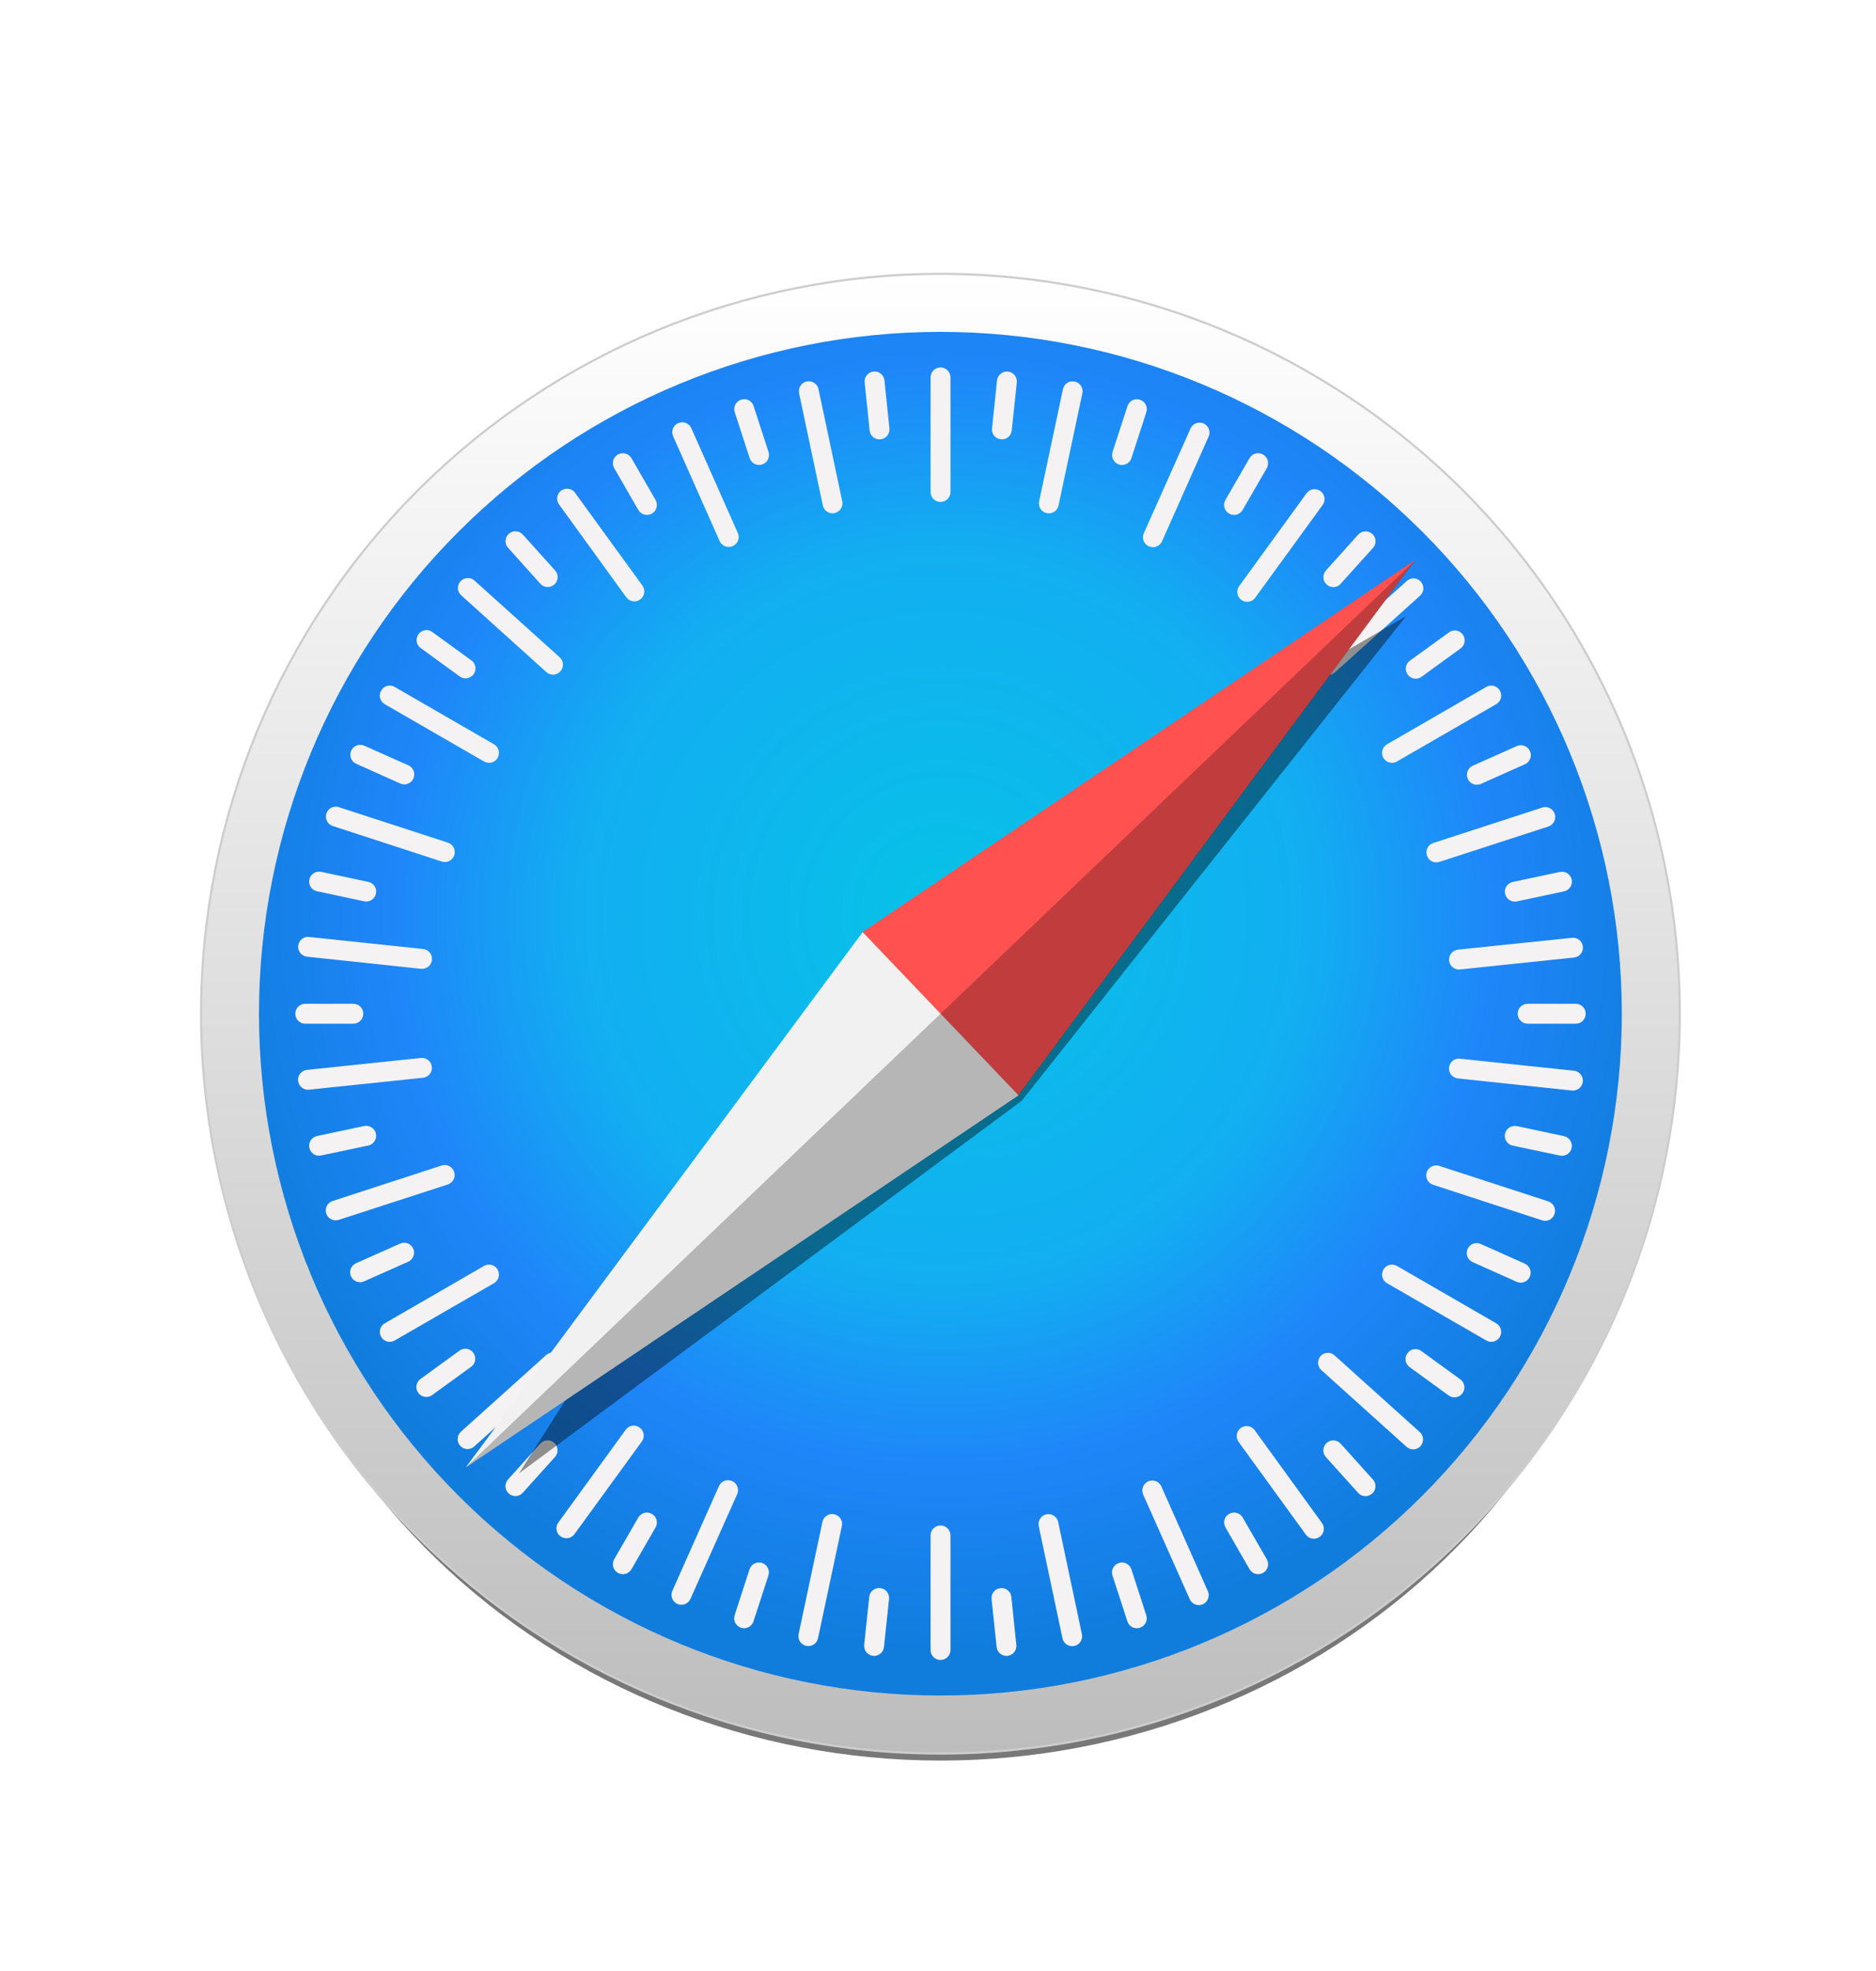 <svg xmlns="http://www.w3.org/2000/svg" width="20" height="21" viewBox="0 0 20 21" fill="none">
    <path opacity="0.53" d="M17.621 11.446C17.621 12.406 17.424 13.357 17.043 14.244C16.661 15.131 16.102 15.937 15.397 16.616C14.692 17.295 13.855 17.834 12.934 18.201C12.012 18.569 11.025 18.758 10.028 18.758C9.031 18.758 8.043 18.569 7.122 18.201C6.201 17.834 5.364 17.295 4.659 16.616C3.954 15.937 3.394 15.131 3.013 14.244C2.631 13.357 2.435 12.406 2.435 11.446C2.435 9.507 3.235 7.647 4.659 6.276C6.083 4.905 8.014 4.135 10.028 4.135C11.025 4.135 12.012 4.324 12.934 4.691C13.855 5.059 14.692 5.597 15.397 6.276C16.102 6.955 16.661 7.761 17.043 8.648C17.424 9.535 17.621 10.486 17.621 11.446Z" fill="black"/>
    <path d="M17.908 10.8C17.908 11.836 17.704 12.861 17.308 13.817C16.912 14.773 16.331 15.642 15.599 16.374C14.867 17.106 13.998 17.686 13.042 18.083C12.086 18.479 11.061 18.683 10.026 18.683C7.935 18.683 5.931 17.852 4.452 16.374C2.974 14.896 2.144 12.891 2.144 10.8C2.144 8.71 2.974 6.705 4.452 5.227C5.931 3.749 7.935 2.918 10.026 2.918C11.061 2.918 12.086 3.122 13.042 3.518C13.998 3.915 14.867 4.495 15.599 5.227C16.331 5.959 16.912 6.828 17.308 7.784C17.704 8.74 17.908 9.765 17.908 10.8Z" fill="url(#paint0_linear_6726_2945)" stroke="#CDCDCD" stroke-width="0.023" stroke-linecap="round" stroke-linejoin="round"/>
    <path d="M17.29 10.801C17.29 12.727 16.524 14.575 15.162 15.937C13.8 17.3 11.952 18.065 10.025 18.065C8.099 18.065 6.251 17.3 4.889 15.937C3.526 14.575 2.761 12.727 2.761 10.801C2.761 8.874 3.526 7.026 4.889 5.664C6.251 4.302 8.099 3.536 10.025 3.536C11.952 3.536 13.8 4.302 15.162 5.664C16.524 7.026 17.29 8.874 17.29 10.801Z" fill="url(#paint1_radial_6726_2945)"/>
    <path d="M10.027 3.915C9.968 3.915 9.921 3.962 9.921 4.021V5.242C9.921 5.301 9.968 5.348 10.027 5.348C10.085 5.348 10.133 5.301 10.133 5.242V4.021C10.133 3.962 10.085 3.915 10.027 3.915ZM9.334 3.959C9.327 3.958 9.319 3.958 9.312 3.959C9.254 3.965 9.212 4.017 9.218 4.075L9.271 4.586C9.277 4.645 9.329 4.687 9.388 4.681C9.446 4.674 9.488 4.623 9.482 4.564L9.429 4.053C9.423 4.002 9.383 3.963 9.334 3.959ZM10.724 3.959C10.675 3.964 10.635 4.003 10.629 4.054L10.576 4.565C10.569 4.623 10.612 4.675 10.67 4.681C10.728 4.687 10.78 4.645 10.786 4.587L10.84 4.076C10.846 4.017 10.804 3.965 10.746 3.959C10.739 3.959 10.731 3.959 10.724 3.959ZM8.622 4.062C8.615 4.062 8.608 4.063 8.601 4.064C8.543 4.076 8.507 4.132 8.519 4.19L8.772 5.385C8.784 5.442 8.84 5.479 8.897 5.467C8.955 5.454 8.991 5.398 8.979 5.341L8.726 4.146C8.715 4.096 8.671 4.062 8.622 4.062ZM11.436 4.063C11.387 4.062 11.342 4.097 11.332 4.147L11.078 5.342C11.066 5.399 11.102 5.455 11.159 5.467C11.217 5.48 11.273 5.443 11.285 5.386L11.539 4.191C11.551 4.133 11.515 4.077 11.457 4.065C11.45 4.064 11.443 4.063 11.436 4.063ZM7.943 4.253C7.929 4.252 7.915 4.254 7.901 4.258C7.845 4.276 7.815 4.336 7.833 4.392L7.992 4.88C8.01 4.936 8.069 4.967 8.125 4.949C8.181 4.93 8.211 4.871 8.193 4.815L8.034 4.326C8.021 4.284 7.984 4.257 7.943 4.253ZM12.111 4.254C12.07 4.257 12.034 4.285 12.02 4.327L11.861 4.815C11.843 4.871 11.873 4.931 11.929 4.949C11.985 4.967 12.044 4.937 12.062 4.881L12.221 4.392C12.239 4.336 12.209 4.277 12.153 4.259C12.139 4.254 12.125 4.253 12.111 4.254ZM7.271 4.499C7.257 4.5 7.243 4.503 7.23 4.508C7.176 4.532 7.152 4.595 7.176 4.648L7.672 5.765C7.696 5.818 7.758 5.842 7.812 5.818C7.866 5.795 7.89 5.732 7.866 5.679L7.37 4.562C7.352 4.522 7.312 4.498 7.271 4.499ZM12.791 4.503C12.749 4.502 12.71 4.526 12.692 4.566L12.194 5.682C12.17 5.735 12.194 5.797 12.248 5.821C12.301 5.845 12.364 5.821 12.388 5.768L12.885 4.652C12.909 4.599 12.885 4.536 12.832 4.512C12.819 4.506 12.805 4.503 12.791 4.503ZM6.647 4.829C6.627 4.828 6.606 4.832 6.587 4.843C6.536 4.873 6.519 4.937 6.548 4.988L6.805 5.433C6.835 5.484 6.899 5.501 6.95 5.472C7.001 5.442 7.018 5.378 6.989 5.327L6.732 4.882C6.713 4.85 6.681 4.832 6.647 4.829ZM13.406 4.829C13.372 4.831 13.34 4.85 13.321 4.882L13.064 5.327C13.035 5.378 13.052 5.442 13.103 5.472C13.154 5.501 13.219 5.484 13.248 5.433L13.505 4.988C13.534 4.937 13.517 4.873 13.466 4.843C13.447 4.832 13.426 4.828 13.406 4.829ZM6.042 5.207C6.022 5.208 6.001 5.214 5.983 5.227C5.936 5.261 5.925 5.327 5.96 5.375L6.677 6.364C6.712 6.411 6.778 6.422 6.825 6.387C6.873 6.353 6.883 6.287 6.849 6.239L6.131 5.251C6.11 5.221 6.076 5.206 6.042 5.207ZM14.019 5.212C13.985 5.211 13.951 5.226 13.929 5.256L13.211 6.244C13.176 6.291 13.187 6.357 13.234 6.392C13.281 6.426 13.348 6.416 13.382 6.368L14.101 5.38C14.135 5.333 14.125 5.267 14.077 5.232C14.059 5.22 14.039 5.213 14.019 5.212ZM5.501 5.661C5.474 5.659 5.446 5.668 5.424 5.688C5.381 5.727 5.377 5.794 5.417 5.837L5.76 6.219C5.8 6.263 5.866 6.266 5.91 6.227C5.954 6.188 5.957 6.121 5.918 6.078L5.574 5.696C5.554 5.674 5.528 5.662 5.501 5.661ZM14.553 5.661C14.526 5.663 14.499 5.675 14.48 5.696L14.136 6.078C14.097 6.122 14.1 6.189 14.144 6.228C14.188 6.267 14.254 6.264 14.293 6.22L14.637 5.838C14.677 5.795 14.673 5.728 14.63 5.689C14.608 5.669 14.58 5.66 14.553 5.661ZM4.982 6.159C4.955 6.16 4.929 6.172 4.909 6.194C4.87 6.237 4.873 6.304 4.917 6.343L5.825 7.161C5.868 7.2 5.935 7.197 5.974 7.153C6.014 7.109 6.01 7.043 5.967 7.003L5.059 6.186C5.037 6.166 5.009 6.157 4.982 6.159ZM15.074 6.162C15.047 6.161 15.02 6.17 14.998 6.19L14.089 7.006C14.046 7.045 14.042 7.112 14.081 7.156C14.12 7.199 14.187 7.203 14.231 7.164L15.139 6.347C15.183 6.308 15.187 6.241 15.147 6.197C15.128 6.176 15.101 6.164 15.074 6.162ZM4.551 6.713C4.517 6.712 4.483 6.728 4.462 6.757C4.427 6.805 4.437 6.871 4.485 6.905L4.901 7.207C4.948 7.242 5.014 7.231 5.049 7.184C5.083 7.136 5.073 7.07 5.025 7.036L4.609 6.734C4.592 6.721 4.571 6.714 4.551 6.713ZM15.505 6.717C15.485 6.718 15.464 6.725 15.447 6.738L15.031 7.039C14.983 7.074 14.973 7.14 15.007 7.187C15.042 7.235 15.108 7.245 15.155 7.211L15.571 6.909C15.618 6.875 15.629 6.809 15.595 6.761C15.573 6.731 15.539 6.716 15.505 6.717ZM4.148 7.305C4.114 7.307 4.082 7.326 4.064 7.358C4.034 7.409 4.051 7.473 4.102 7.503L5.16 8.113C5.211 8.143 5.276 8.125 5.305 8.075C5.334 8.024 5.317 7.959 5.266 7.93L4.208 7.319C4.189 7.308 4.168 7.304 4.148 7.305ZM15.905 7.305C15.885 7.304 15.864 7.308 15.845 7.319L14.787 7.93C14.736 7.959 14.719 8.024 14.748 8.075C14.778 8.125 14.842 8.143 14.893 8.113L15.951 7.503C16.002 7.473 16.019 7.409 15.99 7.358C15.971 7.326 15.939 7.307 15.905 7.305ZM3.843 7.936C3.802 7.935 3.762 7.958 3.744 7.998C3.72 8.052 3.744 8.114 3.798 8.138L4.267 8.348C4.321 8.372 4.383 8.348 4.407 8.294C4.431 8.241 4.407 8.178 4.353 8.154L3.884 7.945C3.871 7.939 3.857 7.936 3.843 7.936ZM16.212 7.94C16.198 7.94 16.184 7.943 16.171 7.949L15.702 8.158C15.648 8.182 15.624 8.244 15.648 8.298C15.672 8.352 15.734 8.376 15.788 8.352L16.257 8.143C16.311 8.119 16.335 8.056 16.311 8.003C16.293 7.963 16.253 7.939 16.212 7.94ZM3.571 8.595C3.53 8.598 3.493 8.626 3.48 8.667C3.462 8.723 3.492 8.783 3.548 8.801L4.709 9.179C4.765 9.198 4.825 9.167 4.843 9.112C4.861 9.056 4.831 8.996 4.775 8.978L3.613 8.6C3.599 8.595 3.585 8.594 3.571 8.595ZM16.483 8.599C16.47 8.598 16.455 8.599 16.442 8.604L15.28 8.982C15.224 9 15.194 9.059 15.212 9.115C15.23 9.171 15.289 9.201 15.345 9.183L16.507 8.806C16.563 8.787 16.593 8.728 16.575 8.672C16.561 8.63 16.524 8.603 16.483 8.599ZM3.402 9.287C3.353 9.286 3.309 9.32 3.298 9.371C3.286 9.428 3.322 9.484 3.38 9.496L3.882 9.603C3.94 9.615 3.996 9.579 4.008 9.521C4.02 9.464 3.984 9.408 3.926 9.396L3.424 9.289C3.416 9.287 3.409 9.287 3.402 9.287ZM16.651 9.288C16.644 9.288 16.637 9.289 16.63 9.29L16.127 9.397C16.07 9.409 16.033 9.465 16.046 9.522C16.058 9.58 16.114 9.616 16.171 9.604L16.674 9.497C16.731 9.485 16.768 9.429 16.756 9.371C16.745 9.321 16.701 9.287 16.651 9.288ZM3.274 9.982C3.225 9.987 3.185 10.026 3.179 10.077C3.173 10.135 3.215 10.187 3.273 10.193L4.488 10.322C4.547 10.328 4.599 10.286 4.605 10.227C4.611 10.169 4.569 10.117 4.511 10.111L3.296 9.983C3.288 9.982 3.281 9.982 3.274 9.982ZM16.78 9.992C16.773 9.991 16.766 9.991 16.759 9.992L15.544 10.118C15.485 10.125 15.443 10.176 15.449 10.235C15.455 10.293 15.507 10.335 15.566 10.329L16.781 10.202C16.839 10.196 16.881 10.144 16.875 10.086C16.87 10.035 16.829 9.996 16.78 9.992ZM3.254 10.695C3.195 10.695 3.148 10.742 3.148 10.801C3.148 10.859 3.195 10.907 3.254 10.907H3.767C3.826 10.907 3.873 10.859 3.873 10.801C3.873 10.742 3.826 10.695 3.767 10.695H3.254ZM16.286 10.695C16.227 10.695 16.18 10.742 16.18 10.801C16.18 10.859 16.227 10.907 16.286 10.907H16.8C16.858 10.907 16.905 10.859 16.905 10.801C16.905 10.742 16.858 10.695 16.8 10.695H16.286ZM4.509 11.272C4.502 11.271 4.495 11.271 4.488 11.272L3.273 11.399C3.214 11.405 3.172 11.457 3.178 11.515C3.184 11.574 3.236 11.616 3.295 11.61L4.51 11.483C4.568 11.477 4.61 11.425 4.604 11.367C4.599 11.316 4.558 11.277 4.509 11.272ZM15.543 11.28C15.494 11.284 15.454 11.323 15.448 11.374C15.442 11.432 15.484 11.484 15.543 11.49L16.758 11.619C16.816 11.625 16.868 11.583 16.874 11.525C16.88 11.466 16.838 11.414 16.78 11.408L15.565 11.28C15.558 11.279 15.55 11.279 15.543 11.28ZM3.903 11.995C3.896 11.995 3.889 11.996 3.882 11.997L3.379 12.104C3.322 12.116 3.286 12.172 3.298 12.23C3.31 12.287 3.366 12.324 3.423 12.311L3.926 12.205C3.983 12.193 4.02 12.136 4.008 12.079C3.997 12.029 3.953 11.995 3.903 11.995ZM16.15 11.996C16.1 11.996 16.056 12.03 16.045 12.08C16.033 12.137 16.07 12.194 16.127 12.206L16.63 12.312C16.687 12.325 16.743 12.288 16.755 12.231C16.767 12.174 16.731 12.117 16.674 12.105L16.171 11.998C16.164 11.997 16.157 11.996 16.15 11.996ZM4.75 12.413C4.736 12.412 4.722 12.414 4.708 12.418L3.546 12.796C3.49 12.814 3.46 12.873 3.478 12.929C3.496 12.985 3.556 13.015 3.612 12.997L4.774 12.62C4.829 12.601 4.86 12.542 4.842 12.486C4.828 12.444 4.791 12.417 4.75 12.413ZM15.302 12.417C15.261 12.421 15.224 12.448 15.21 12.49C15.192 12.546 15.223 12.605 15.278 12.623L16.44 13.002C16.496 13.02 16.555 12.99 16.573 12.934C16.592 12.878 16.561 12.819 16.506 12.8L15.344 12.422C15.33 12.417 15.316 12.416 15.302 12.417ZM4.307 13.241C4.293 13.241 4.279 13.244 4.265 13.25L3.796 13.459C3.742 13.483 3.718 13.545 3.742 13.599C3.766 13.652 3.829 13.676 3.882 13.652L4.352 13.443C4.405 13.419 4.429 13.357 4.405 13.303C4.387 13.263 4.348 13.24 4.307 13.241ZM15.745 13.245C15.704 13.243 15.664 13.267 15.646 13.307C15.622 13.361 15.646 13.423 15.7 13.447L16.169 13.657C16.223 13.681 16.285 13.657 16.309 13.603C16.333 13.549 16.309 13.487 16.255 13.463L15.786 13.254C15.773 13.248 15.759 13.245 15.745 13.245ZM5.221 13.474C5.2 13.473 5.179 13.477 5.16 13.488L4.102 14.099C4.051 14.128 4.034 14.193 4.064 14.244C4.093 14.294 4.157 14.312 4.208 14.282L5.266 13.672C5.317 13.642 5.334 13.578 5.305 13.527C5.287 13.495 5.255 13.476 5.221 13.474ZM14.833 13.474C14.799 13.476 14.767 13.495 14.748 13.527C14.719 13.578 14.736 13.642 14.787 13.672L15.845 14.282C15.896 14.312 15.96 14.294 15.99 14.244C16.019 14.193 16.002 14.128 15.951 14.099L14.893 13.488C14.874 13.477 14.853 13.473 14.833 13.474ZM4.957 14.37C4.936 14.371 4.916 14.378 4.898 14.391L4.482 14.693C4.435 14.727 4.424 14.793 4.459 14.84C4.493 14.888 4.559 14.898 4.607 14.864L5.023 14.562C5.07 14.528 5.081 14.462 5.046 14.414C5.025 14.384 4.991 14.369 4.957 14.37ZM15.094 14.374C15.06 14.373 15.026 14.388 15.005 14.418C14.97 14.465 14.98 14.531 15.028 14.566L15.444 14.868C15.491 14.902 15.557 14.892 15.592 14.844C15.626 14.797 15.616 14.731 15.568 14.696L15.152 14.394C15.135 14.381 15.114 14.375 15.094 14.374ZM5.899 14.411C5.872 14.409 5.844 14.418 5.822 14.438L4.914 15.254C4.87 15.294 4.867 15.36 4.906 15.404C4.945 15.448 5.012 15.451 5.055 15.412L5.964 14.595C6.008 14.556 6.011 14.489 5.972 14.446C5.952 14.424 5.926 14.412 5.899 14.411ZM14.152 14.414C14.125 14.415 14.098 14.427 14.079 14.448C14.04 14.492 14.043 14.559 14.087 14.598L14.995 15.415C15.038 15.455 15.105 15.451 15.144 15.408C15.183 15.364 15.18 15.297 15.136 15.258L14.228 14.441C14.207 14.421 14.179 14.412 14.152 14.414ZM6.761 15.189C6.727 15.188 6.693 15.203 6.671 15.233L5.953 16.221C5.918 16.268 5.928 16.334 5.976 16.369C6.023 16.403 6.089 16.393 6.124 16.346L6.843 15.358C6.877 15.31 6.867 15.244 6.819 15.21C6.801 15.197 6.781 15.19 6.761 15.189ZM13.287 15.194C13.266 15.195 13.246 15.201 13.228 15.214C13.181 15.248 13.17 15.314 13.204 15.362L13.922 16.351C13.956 16.398 14.022 16.409 14.07 16.374C14.117 16.34 14.128 16.274 14.093 16.226L13.376 15.238C13.354 15.208 13.321 15.193 13.287 15.194ZM5.833 15.346C5.806 15.348 5.779 15.36 5.76 15.381L5.416 15.763C5.377 15.807 5.38 15.874 5.424 15.913C5.467 15.952 5.534 15.949 5.573 15.905L5.917 15.523C5.956 15.479 5.953 15.413 5.909 15.373C5.888 15.354 5.86 15.345 5.833 15.346ZM14.22 15.347C14.193 15.345 14.165 15.354 14.143 15.374C14.1 15.413 14.096 15.48 14.135 15.524L14.479 15.906C14.518 15.949 14.585 15.953 14.629 15.913C14.672 15.874 14.676 15.807 14.637 15.764L14.293 15.382C14.273 15.36 14.247 15.348 14.22 15.347ZM7.764 15.771C7.723 15.77 7.683 15.793 7.665 15.833L7.168 16.949C7.144 17.003 7.168 17.065 7.221 17.089C7.275 17.113 7.337 17.089 7.361 17.035L7.859 15.92C7.883 15.866 7.859 15.804 7.805 15.78C7.792 15.774 7.778 15.771 7.764 15.771ZM12.282 15.774C12.268 15.774 12.255 15.777 12.241 15.783C12.188 15.807 12.164 15.869 12.187 15.923L12.684 17.039C12.707 17.093 12.77 17.116 12.823 17.093C12.877 17.069 12.901 17.006 12.877 16.953L12.381 15.837C12.363 15.796 12.323 15.773 12.282 15.774ZM6.89 16.116C6.856 16.118 6.824 16.137 6.805 16.168L6.548 16.613C6.519 16.664 6.536 16.729 6.587 16.758C6.638 16.787 6.702 16.77 6.732 16.719L6.989 16.274C7.018 16.223 7.001 16.159 6.95 16.13C6.931 16.119 6.91 16.114 6.89 16.116ZM13.164 16.116C13.143 16.114 13.122 16.119 13.103 16.13C13.052 16.159 13.035 16.223 13.065 16.274L13.321 16.719C13.351 16.77 13.415 16.787 13.466 16.758C13.517 16.729 13.534 16.664 13.505 16.613L13.248 16.168C13.23 16.137 13.197 16.118 13.164 16.116ZM8.872 16.131C8.823 16.131 8.779 16.165 8.768 16.215L8.514 17.41C8.502 17.468 8.538 17.524 8.596 17.536C8.653 17.548 8.709 17.512 8.721 17.454L8.975 16.259C8.988 16.202 8.951 16.146 8.894 16.134C8.887 16.132 8.879 16.131 8.872 16.131ZM11.177 16.132C11.17 16.132 11.163 16.133 11.156 16.134C11.098 16.147 11.062 16.203 11.074 16.26L11.327 17.455C11.339 17.513 11.395 17.549 11.453 17.537C11.51 17.525 11.546 17.469 11.534 17.411L11.281 16.216C11.271 16.166 11.226 16.132 11.177 16.132ZM10.027 16.253C9.968 16.253 9.921 16.3 9.921 16.359V17.58C9.921 17.639 9.968 17.686 10.027 17.686C10.085 17.686 10.133 17.639 10.133 17.58V16.359C10.133 16.3 10.085 16.253 10.027 16.253ZM8.082 16.648C8.041 16.651 8.004 16.678 7.991 16.72L7.832 17.209C7.814 17.265 7.844 17.324 7.9 17.343C7.956 17.361 8.015 17.33 8.033 17.275L8.192 16.786C8.21 16.73 8.18 16.671 8.124 16.652C8.11 16.648 8.096 16.646 8.082 16.648ZM11.97 16.648C11.956 16.646 11.942 16.648 11.928 16.653C11.872 16.671 11.842 16.73 11.86 16.786L12.019 17.275C12.037 17.331 12.097 17.361 12.152 17.343C12.208 17.325 12.239 17.265 12.22 17.209L12.062 16.721C12.048 16.679 12.011 16.651 11.97 16.648ZM9.362 16.92C9.313 16.925 9.272 16.963 9.267 17.014L9.213 17.525C9.207 17.584 9.249 17.636 9.307 17.642C9.366 17.648 9.418 17.606 9.424 17.547L9.478 17.037C9.484 16.978 9.442 16.926 9.383 16.92C9.376 16.919 9.369 16.919 9.362 16.92ZM10.687 16.921C10.68 16.92 10.673 16.92 10.666 16.921C10.607 16.927 10.565 16.979 10.571 17.037L10.625 17.548C10.631 17.606 10.683 17.648 10.741 17.642C10.799 17.636 10.841 17.584 10.835 17.526L10.782 17.015C10.777 16.964 10.736 16.925 10.687 16.921Z" fill="#F4F2F3"/>
    <g opacity="0.409" filter="url(#filter0_f_6726_2945)">
        <path d="M14.991 6.564L9.196 9.931L5.532 15.699L10.892 11.729L14.991 6.564Z" fill="black"/>
    </g>
    <path d="M10.855 11.67L9.195 9.931L15.086 5.967L10.855 11.67Z" fill="#FF5150"/>
    <path d="M10.858 11.67L9.197 9.931L4.966 15.634L10.858 11.67Z" fill="#F1F1F1"/>
    <path opacity="0.243" d="M4.966 15.634L10.858 11.67L15.089 5.967L4.966 15.634Z" fill="black"/>
    <defs>
        <filter id="filter0_f_6726_2945" x="5.363" y="6.395" width="9.797" height="9.473" filterUnits="userSpaceOnUse" color-interpolation-filters="sRGB">
            <feFlood flood-opacity="0" result="BackgroundImageFix"/>
            <feBlend mode="normal" in="SourceGraphic" in2="BackgroundImageFix" result="shape"/>
            <feGaussianBlur stdDeviation="0.085" result="effect1_foregroundBlur_6726_2945"/>
        </filter>
        <linearGradient id="paint0_linear_6726_2945" x1="10.025" y1="18.682" x2="10.025" y2="2.918" gradientUnits="userSpaceOnUse">
            <stop stop-color="#BDBDBD"/>
            <stop offset="1" stop-color="white"/>
        </linearGradient>
        <radialGradient id="paint1_radial_6726_2945" cx="0" cy="0" r="1" gradientUnits="userSpaceOnUse" gradientTransform="translate(10.058 9.741) scale(7.882 7.882)">
            <stop stop-color="#06C2E7"/>
            <stop offset="0.25" stop-color="#0DB8EC"/>
            <stop offset="0.5" stop-color="#12AEF1"/>
            <stop offset="0.75" stop-color="#1F86F9"/>
            <stop offset="1" stop-color="#107DDD"/>
        </radialGradient>
    </defs>
</svg>
